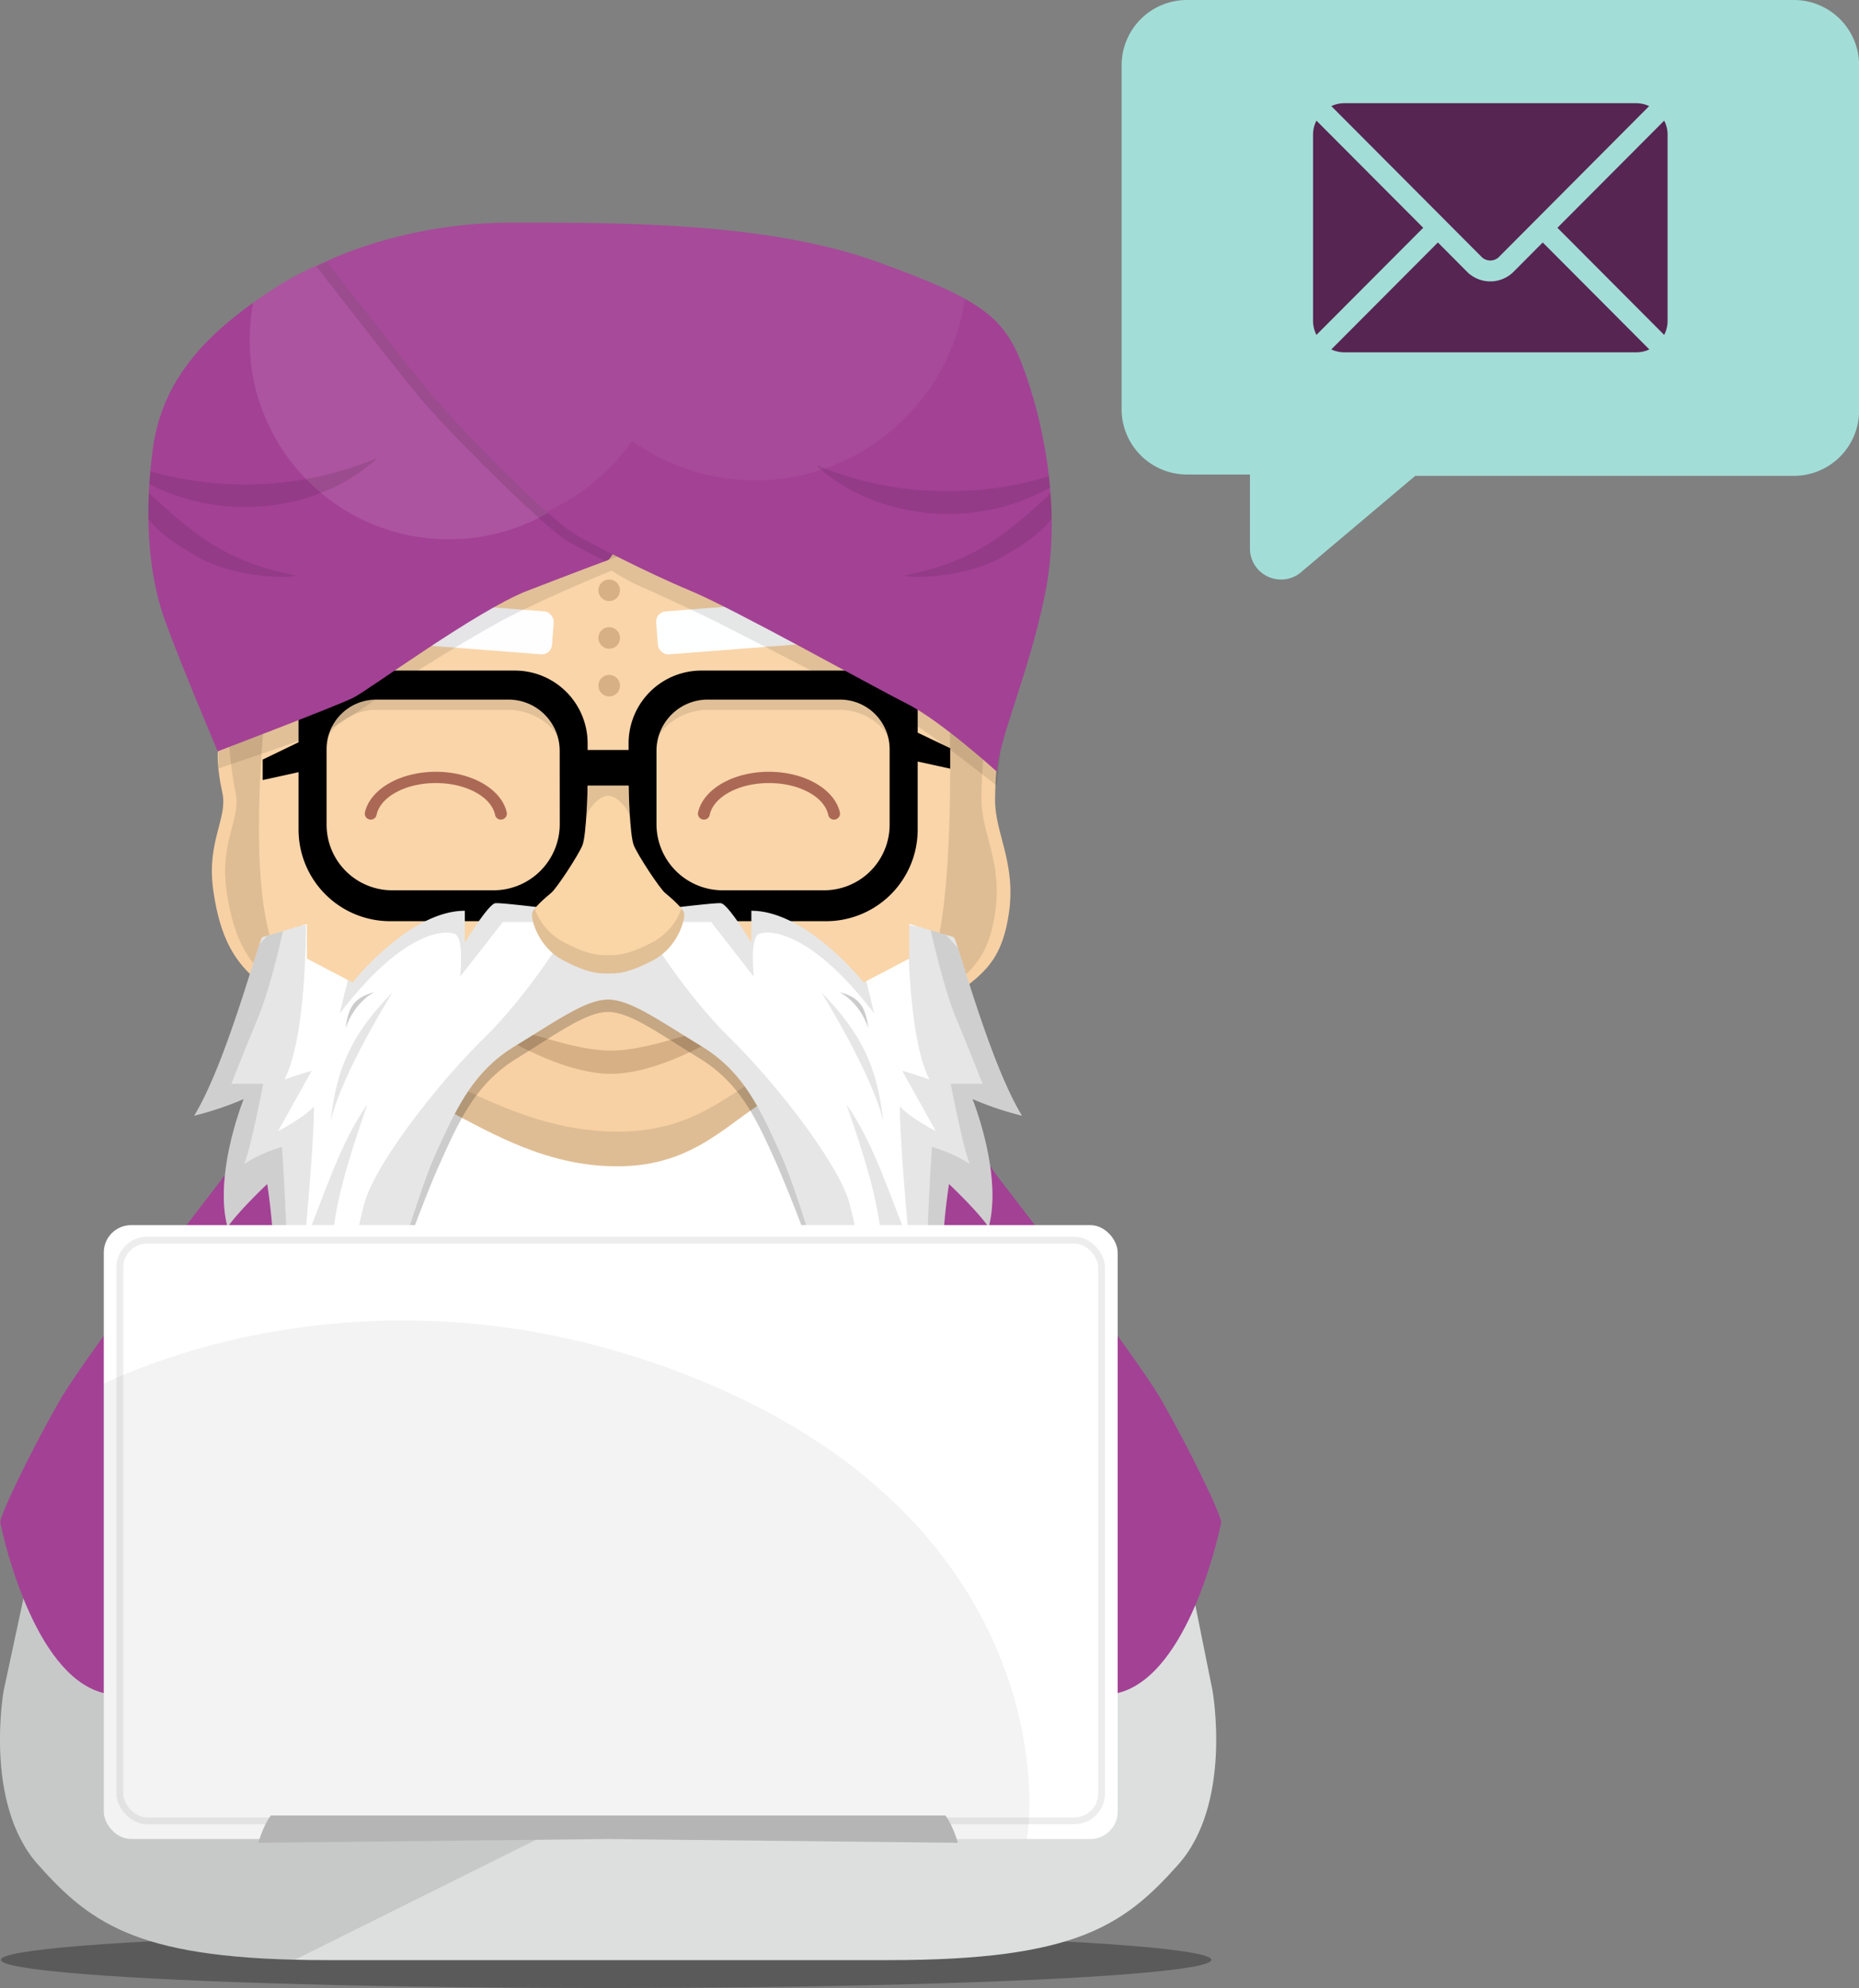 <svg xmlns="http://www.w3.org/2000/svg" xmlns:xlink="http://www.w3.org/1999/xlink" viewBox="0 0 544.46 582.14"><rect x="0" y="0" width="544.46" height="582.14" fill="#808080" stroke="none"/><defs><style>.cls-1,.cls-27{fill:none;}.cls-2{isolation:isolate;}.cls-3{opacity:0.3;}.cls-4{fill:#dddfdf;}.cls-12,.cls-22,.cls-23,.cls-5{opacity:0.1;}.cls-6{fill:#a34195;}.cls-7{opacity:0.2;}.cls-8{fill:#f7d1a4;}.cls-9{fill:#d7ad92;}.cls-10{fill:#fcd5a5;}.cls-11{fill:#f9d5a9;}.cls-13{fill:#fefdff;}.cls-14{fill:#feffff;}.cls-15{fill:#d8b085;}.cls-16{fill:#ab6955;}.cls-17,.cls-22,.cls-25{fill:#fff;}.cls-18{clip-path:url(#clip-path);}.cls-19{clip-path:url(#clip-path-2);}.cls-20{fill:#fad5a6;}.cls-21{clip-path:url(#clip-path-3);}.cls-23{mix-blend-mode:darken;}.cls-24{clip-path:url(#clip-path-4);}.cls-25,.cls-29{opacity:0.05;}.cls-26{fill:#a2ded7;}.cls-27{stroke:#ededed;stroke-miterlimit:10;stroke-width:2px;}.cls-28{clip-path:url(#clip-path-5);}.cls-30{fill:#572552;}.cls-31{fill:#b5b5b5;}</style><clipPath id="clip-path"><path class="cls-1" d="M178.1,292.7c6.5,0,15,6.16,27.34,13.66s17.16,18.34,23.16,31.5,21.34,65.09,24.59,82.71c9.37-18,9.12-23.37,12.37-34,.13,15.5,17.38,25.75,17.38,25.75a91.06,91.06,0,0,1-7-32.62,184.74,184.74,0,0,1,2-33s8,7.5,11.62,12.62c4.13-15.5-4.75-37.5-4.75-37.5a93.77,93.77,0,0,0,14.5,4.88c-9.75-16-19-51.88-20-52.25s-13-3.88-13-3.88V280.7l-13.37,7s-16.63-21-32.88-21V276s-6.75-11.13-8.87-11.5-33.09,3.75-33.09,3.75-31-4.13-33.08-3.75-8.88,11.5-8.88,11.5V266.7c-16.25,0-32.87,21-32.87,21l-13.38-7V270.57s-11.91,3.5-13,3.88-10.3,36.25-20,52.25a93.3,93.3,0,0,0,14.5-4.88s-8.87,22-4.75,37.5c3.63-5.12,11.63-12.62,11.63-12.62a184.74,184.74,0,0,1,2,33,91.06,91.06,0,0,1-7,32.62s17.25-10.25,17.37-25.75c3.25,10.63,3,16,12.38,34C106.27,403,121.6,351,127.6,337.86s10.84-24,23.17-31.5S171.6,292.7,178.1,292.7Z"></path></clipPath><clipPath id="clip-path-2"><path class="cls-1" d="M178.1,443.9c-10.16,21.38-35.46,29.67-40.08,29.92.75-1.12,8.62-12.37,9.5-17.75s1.62-11.75-4.13-26.5c-5.12,21.75-25.87,28.63-36.37,32.25,3.75-3.87,7.75-14,8.4-25s-6.28-23.75-6.28-23.75l4-10.25a84.36,84.36,0,0,0-6.12-7c-2.5-2.37-2-14.37,0-21.12S125.52,319,125.52,319H230.69s16.5,49,18.5,55.75,2.5,18.75,0,21.12a85.24,85.24,0,0,0-6.13,7l4,10.25s-6.93,12.75-6.28,23.75,4.66,21.13,8.41,25c-10.5-3.62-31.25-10.5-36.38-32.25-5.75,14.75-5,21.13-4.12,26.5s8.75,16.63,9.5,17.75c-4.63-.25-29.92-8.54-40.09-29.92"></path></clipPath><clipPath id="clip-path-3"><path class="cls-1" d="M63.77,220s35-13.33,39.67-15.67,36.33-25.66,51-31.33,22.53-8.6,23.66-9c1.28-.46,18.54-6.9,18.54-6.9S138.81,66.7,132.1,66.7,97.6,73.15,80.44,84.36s-32.67,24.67-35.67,47S44.44,169,47.1,178,63.77,220,63.77,220Z"></path></clipPath><clipPath id="clip-path-4"><path class="cls-1" d="M292,226s-16.5-15-26.5-20S215,178.3,202.24,173s-30.38-14.45-33.47-16.3c-9-5.42-35.25-32.5-43.25-42.25S95.65,76.52,95.65,76.52,118,65.2,149.52,65.2s75-.25,107.5,11.5,37.75,16.75,43.5,33.25,10.25,41,5.5,64.25S292.52,216.2,292,226Z"></path></clipPath><clipPath id="clip-path-5"><rect class="cls-1" x="30.4" y="358.75" width="296.94" height="179.76" rx="8"></rect></clipPath></defs><g class="cls-2"><g id="Layer_2" data-name="Layer 2"><g id="Layer_11" data-name="Layer 11"><ellipse class="cls-3" cx="177.52" cy="573.89" rx="177.25" ry="8.25"></ellipse><path class="cls-4" d="M178.1,460.67H348.2l6.9,34.3s6,33-10,51-30.33,28-84.66,28H95.77c-54.33,0-68.67-10-84.67-28s-10-51-10-51l7.37-34.3Z"></path><path class="cls-5" d="M307.18,464l-5.08-3.28H8.47L1.1,495s-6,33,10,51c15,16.91,28.6,26.76,75.24,27.89Z"></path><path class="cls-6" d="M47.52,465S76.69,500.2,178.35,500.2,310,465,310,465L247,387.7H108Z"></path><path class="cls-7" d="M310,465S280,500.2,178.35,500.2,47.52,465,47.52,465l3.11-4C60.41,469.53,95,493.2,178.35,493.2S296.78,469.58,306.81,461Z"></path><path class="cls-6" d="M292.52,345s39.5,50.84,47.59,64.91c8.62,15,17.86,34.35,17.54,35.95C356.42,452,347,492.64,326,496.05c-22.09,3.6-69.81-81.49-69.81-81.49l24.33-86.24Z"></path><path class="cls-6" d="M65.21,345s-39.5,50.84-47.59,64.91C9,424.86-.24,444.21.08,445.81c1.23,6.19,10.71,46.83,31.65,50.24,22.09,3.6,69.81-81.49,69.81-81.49L77.21,328.32Z"></path><path class="cls-7" d="M178.1,496.37c0-13.3,10.55-17.69,13.9-17.83s55.26-.68,56.8-1.23,7.11-4,13.56-3.43,5.16,7.68,4.52,11.11-10.07,8.23-16.53,10.56-64.29,18.1-72.25,18.1-65.8-15.77-72.25-18.1S90,488.42,89.33,485s-1.94-10.56,4.51-11.11,12,2.88,13.56,3.43,53.45,1.1,56.8,1.23S178.1,483.07,178.1,496.37Z"></path><path class="cls-8" d="M178.1,497.9c0-12.12,10.21-16.12,13.46-16.25s53.5-.62,55-1.12,6.88-3.63,13.13-3.13,5,7,4.37,10.13-9.75,7.5-16,9.62-62.25,16.5-70,16.5-63.71-14.37-70-16.5-15.37-6.5-16-9.62-1.87-9.63,4.38-10.13,11.62,2.63,13.12,3.13,51.75,1,55,1.12S178.1,485.78,178.1,497.9Z"></path><path class="cls-5" d="M249.94,488.7c-13,4.33-63.5,18.16-71.92,18.16S119.1,493,106.1,488.7a47.92,47.92,0,0,1-14.3-7.4,16.19,16.19,0,0,0,.34,6.23c.63,3.12,9.75,7.5,16,9.62s62.25,16.5,70,16.5,63.71-14.37,70-16.5,15.38-6.5,16-9.62a15.84,15.84,0,0,0,.32-6.34A47.72,47.72,0,0,1,249.94,488.7Z"></path><path class="cls-8" d="M292.44,220a106.72,106.72,0,0,0-1,14.32c0,9.66,6.09,18.39,4.09,32.72s-7.57,17.92-15,23.75-9.75-24.29-9.75-24.29l4.83-60.17S292.5,216.74,292.44,220Z"></path><path class="cls-5" d="M291.52,266.79c-2,14.28-7.52,17.89-14.91,23.68-4.37-4.82-5.84-23.94-5.84-23.94l4.83-60.16a138,138,0,0,1,12.84,8.94c-.39,5-1,13.56-1,18.76C287.44,243.74,293.52,252.46,291.52,266.79Z"></path><path class="cls-9" d="M63.84,220.12a1,1,0,0,0-.05.33s0,.08,0,.24v-.24A.82.82,0,0,1,63.84,220.12Z"></path><path class="cls-9" d="M63.84,223.61c0-.22,0-.42,0-.62C63.82,223.27,63.83,223.47,63.84,223.61Z"></path><path class="cls-9" d="M63.84,223.66a2.46,2.46,0,0,0,0,.26S63.85,223.85,63.84,223.66Z"></path><path class="cls-10" d="M292,225.92l-.06-.7A6.28,6.28,0,0,1,292,225.92Z"></path><path class="cls-8" d="M63.79,220.45s-.34,4.16,1.33,11.66-4.67,14.17-2.67,28.5,6.47,21.5,13.9,27.34,9.1-21,9.1-21l-4.83-60.17S63.72,217.15,63.79,220.45Z"></path><path class="cls-5" d="M85.45,267s-1,17-5.24,21c-7.42-5.84-11.88-13-13.88-27.32s4.33-21,2.67-28.5a119.7,119.7,0,0,1-2-15.77,131.05,131.05,0,0,1,13.58-9.57Z"></path><path class="cls-11" d="M277.94,205.36s2.16,51.34-4.17,74-32.83,34-46.5,41.17-23,21-46.5,21c-20.33,0-36.17-9.33-49.83-16.5s-45.67-28.67-52-51.33-1-68.34-1-68.34V134h200Z"></path><g class="cls-12"><path d="M192.87,215.61c2.54-4.61,8.7-7.75,14.32-7.75h38.89c5.53,0,11.55,3.16,14,7.75h8.71v-4.25a12,12,0,0,0-12-12H205.35a21.33,21.33,0,0,0-20.63,16.25Z"></path><path d="M96.14,215.61c2.44-4.59,8.45-7.75,14-7.75H149c5.61,0,11.77,3.14,14.32,7.75h8.14a21.32,21.32,0,0,0-20.63-16.25H99.44a12,12,0,0,0-12,12v4.25Z"></path></g><rect class="cls-13" x="117.35" y="177.5" width="44.66" height="12.62" rx="3" transform="translate(14.6 -10.23) rotate(4.43)"></rect><rect class="cls-14" x="192.35" y="177.5" width="44.66" height="12.62" rx="3" transform="translate(442.92 350.51) rotate(175.57)"></rect><circle class="cls-15" cx="178.42" cy="186.81" r="3.16"></circle><circle class="cls-15" cx="178.42" cy="200.78" r="3.16"></circle><path d="M268.77,214.54v-6.18a12,12,0,0,0-12-12H205.35a21.31,21.31,0,0,0-21.25,21.25v2h-12v-2a21.31,21.31,0,0,0-21.25-21.25H99.44a12,12,0,0,0-12,12v9l-10.5,5.06v6l10.5-2.31V243a26.83,26.83,0,0,0,26.75,26.75h31.16A26.83,26.83,0,0,0,172.1,243V230.08h12V243a26.83,26.83,0,0,0,26.75,26.75H242A26.83,26.83,0,0,0,268.77,243V223l9.52,2.09v-6ZM163.94,241.36A19.39,19.39,0,0,1,144.6,260.7H114.79a19.21,19.21,0,0,1-19.14-19.15V219.34a14.53,14.53,0,0,1,14.48-14.48H149a15,15,0,0,1,14.92,14.92Zm96.61.19a19.2,19.2,0,0,1-19.14,19.15H211.6a19.39,19.39,0,0,1-19.33-19.34V219.78a15,15,0,0,1,14.92-14.92h38.89a14.52,14.52,0,0,1,14.47,14.48Z"></path><path class="cls-16" d="M146.7,240a1.75,1.75,0,0,0,1.71-2.12C146.88,231.1,138.17,226,127.64,226s-19.23,5.15-20.76,11.88a1.75,1.75,0,0,0,1.71,2.12h0a1.71,1.71,0,0,0,1.69-1.34c1.08-5.28,8.43-9.36,17.36-9.36s16.29,4.08,17.37,9.36A1.71,1.71,0,0,0,146.7,240Z"></path><path class="cls-16" d="M206.16,240a1.75,1.75,0,0,1-1.71-2.12C206,231.1,214.68,226,225.21,226s19.24,5.15,20.77,11.88a1.75,1.75,0,0,1-1.71,2.12h0a1.71,1.71,0,0,1-1.69-1.34c-1.08-5.28-8.44-9.36-17.37-9.36s-16.28,4.08-17.36,9.36a1.71,1.71,0,0,1-1.69,1.34Z"></path><circle class="cls-15" cx="178.42" cy="172.85" r="3.16"></circle><path class="cls-5" d="M179.14,167.07s-21.37,8.75-33,15.13-28.87,17.37-28.87,17.37-15.36,11.5-21.62,14.25S64,225,64,225v-9.5L179.14,158l86,41.75L293,220l-1.08,10.05s-19-15-24.12-17.88-51.75-27-59.38-30.75S191,173.2,187,171.45A57,57,0,0,1,179.14,167.07Z"></path><path class="cls-7" d="M178.1,449.15c-10.16,21.38-35.46,29.67-40.08,29.92.75-1.12,8.62-12.37,9.5-17.75s1.62-11.75-4.13-26.5c-5.12,21.75-25.87,28.63-36.37,32.25,3.75-3.87,7.75-14,8.4-25s-6.28-23.75-6.28-23.75l4-10.25a84.36,84.36,0,0,0-6.12-7c-2.5-2.37-2-14.37,0-21.12s18.5-55.75,18.5-55.75H230.69s16.5,49,18.5,55.75,2.5,18.75,0,21.12a85.24,85.24,0,0,0-6.13,7l4,10.25s-6.93,12.75-6.28,23.75,4.66,21.13,8.41,25c-10.5-3.62-31.25-10.5-36.38-32.25-5.75,14.75-5,21.13-4.12,26.5s8.75,16.63,9.5,17.75c-4.63-.25-29.92-8.54-40.09-29.92"></path><path class="cls-17" d="M178.1,443.9c-10.16,21.38-35.46,29.67-40.08,29.92.75-1.12,8.62-12.37,9.5-17.75s1.62-11.75-4.13-26.5c-5.12,21.75-25.87,28.63-36.37,32.25,3.75-3.87,7.75-14,8.4-25s-6.28-23.75-6.28-23.75l4-10.25a84.36,84.36,0,0,0-6.12-7c-2.5-2.37-2-14.37,0-21.12S125.52,319,125.52,319H230.69s16.5,49,18.5,55.75,2.5,18.75,0,21.12a85.24,85.24,0,0,0-6.13,7l4,10.25s-6.93,12.75-6.28,23.75,4.66,21.13,8.41,25c-10.5-3.62-31.25-10.5-36.38-32.25-5.75,14.75-5,21.13-4.12,26.5s8.75,16.63,9.5,17.75c-4.63-.25-29.92-8.54-40.09-29.92"></path><path class="cls-8" d="M238.52,302.2c4.11,4.83,2.42,11.16-11.25,18.33s-23,21-46.5,21c-20.33,0-36.17-9.33-49.83-16.5s-17.26-12.58-8.42-23.58C137.26,283.1,223.27,284.26,238.52,302.2Z"></path><path class="cls-15" d="M178.89,307.65c-9.25,0-21.09-4.46-25-5.2-5.12-1-7.25.75-7.25.75s17.75,11.25,32.25,11.25,32.25-11.25,32.25-11.25-2.12-1.73-7.25-.75C200,303.19,188.14,307.65,178.89,307.65Z"></path><path class="cls-5" d="M227.44,312.85c-13.67,6.32-23,18.51-46.5,18.51-20.34,0-36.17-8.22-49.84-14.54-6.73-3.12-11-5.85-12.57-9-2.84,7,1.67,11.57,12.41,17.2,13.66,7.17,29.5,16.5,49.83,16.5,23.5,0,32.83-13.83,46.5-21,12-6.31,14.78-12,12.46-16.54C238.12,306.71,234.28,309.69,227.44,312.85Z"></path><path class="cls-7" d="M244.59,311,178.1,282l-66.48,29-3,86.43c5.74-20.85,16.14-47.6,19.86-55.93,5.9-13.17,10.65-24,22.77-31.5s20.47-13.67,26.85-13.67S192.84,302.53,205,310s16.86,18.33,22.76,31.5a499,499,0,0,1,19.87,55.93Z"></path><path class="cls-17" d="M178.1,292.7c6.5,0,15,6.16,27.34,13.66s17.16,18.34,23.16,31.5,21.34,65.09,24.59,82.71c9.37-18,9.12-23.37,12.37-34,.13,15.5,17.38,25.75,17.38,25.75a91.06,91.06,0,0,1-7-32.62,184.74,184.74,0,0,1,2-33s8,7.5,11.62,12.62c4.13-15.5-4.75-37.5-4.75-37.5a93.77,93.77,0,0,0,14.5,4.88c-9.75-16-19-51.88-20-52.25s-13-3.88-13-3.88V280.7l-13.37,7s-16.63-21-32.88-21V276s-6.75-11.13-8.87-11.5-33.09,3.75-33.09,3.75-31-4.13-33.08-3.75-8.88,11.5-8.88,11.5V266.7c-16.25,0-32.87,21-32.87,21l-13.38-7V270.57s-11.91,3.5-13,3.88-10.3,36.25-20,52.25a93.3,93.3,0,0,0,14.5-4.88s-8.87,22-4.75,37.5c3.63-5.12,11.63-12.62,11.63-12.62a184.74,184.74,0,0,1,2,33,91.06,91.06,0,0,1-7,32.62s17.25-10.25,17.37-25.75c3.25,10.63,3,16,12.38,34C106.27,403,121.6,351,127.6,337.86s10.84-24,23.17-31.5S171.6,292.7,178.1,292.7Z"></path><g class="cls-18"><path class="cls-5" d="M177.77,273.45H190s10.5,17.5,24,30.75,31.5,36.5,34.75,48a134.53,134.53,0,0,1,4.5,31.75v39l-75.5-125-75.5,125V384a134.53,134.53,0,0,1,4.5-31.75c3.25-11.5,21.25-34.75,34.75-48s24-30.75,24-30.75Z"></path><path class="cls-5" d="M161,270H147.27l-12.5,16s1.25-11.25-1.5-12.5-15-1.25-33.75,23.25c4-17,10-39.75,10-39.75l57.25,3.25Z"></path><path class="cls-5" d="M83.94,267.86s-4,19.67-8.5,30.5-7.67,19-7.67,19H77.1s-4,20.67-5.66,23.5a42.06,42.06,0,0,1,11.16-5s2.34,35.5,1.34,46.67a56.46,56.46,0,0,1,7.33-11.17V409L68.77,423,41.44,313.86Z"></path><path class="cls-5" d="M73.27,273.45l16.33-2.59s.24,32.67-6.29,45.25c5-1.75,8-2.58,8-2.58L81.44,331.2s7-3.5,10.5-7.17c.16,7.17-2,33.17-2.84,40.17,5.5-13.17,10.34-29.34,18.5-40.84-11.83,34.34-13.83,45.17-6.5,91.34S99.6,455,99.6,455L33.94,413.86,2.77,278.7Z"></path><path class="cls-7" d="M109.69,290.53s-5.67,2.5-8.5,10.58C102,295.78,103,292.2,109.69,290.53Z"></path><path class="cls-5" d="M115,290.53s-14.88,23.79-18.13,37.67C98.52,312.2,103.64,302.11,115,290.53Z"></path><path class="cls-5" d="M194.52,270h13.75l12.5,16s-1.25-11.25,1.5-12.5,15-1.25,33.75,23.25c-4-17-10-39.75-10-39.75l-57.25,3.25Z"></path><path class="cls-5" d="M271.6,267.86s4,19.67,8.5,30.5,7.67,19,7.67,19h-9.33s4,20.67,5.66,23.5a42.06,42.06,0,0,0-11.16-5s-2.34,35.5-1.34,46.67a56.46,56.46,0,0,0-7.33-11.17V409L286.77,423,314.1,313.86Z"></path><path class="cls-5" d="M282.27,273.45l-16.33-2.59s-.24,32.67,6.29,45.25c-5-1.75-8-2.58-8-2.58l9.83,17.67s-7-3.5-10.5-7.17c-.16,7.17,2,33.17,2.84,40.17-5.5-13.17-10.34-29.34-18.5-40.84,11.83,34.34,13.83,45.17,6.5,91.34s1.5,40.33,1.5,40.33l65.66-41.17L352.77,278.7Z"></path><path class="cls-7" d="M245.85,290.53s5.67,2.5,8.5,10.58C253.52,295.78,252.52,292.2,245.85,290.53Z"></path><path class="cls-5" d="M240.52,290.53s14.87,23.79,18.12,37.67C257,312.2,251.89,302.11,240.52,290.53Z"></path></g><g class="cls-19"><path class="cls-5" d="M178,487.2l72.25-5.75L284.52,427s-17.18-51.24-36.93-29.49S229,431.7,229,431.7a180.31,180.31,0,0,1-13.75-16c-18.5,12-21.25,25.25-22.5,32-1.25-1.25-14.75-23.5-14.75-23.5s-13.5,22.25-14.75,23.5c-1.25-6.75-4-20-22.5-32a180.31,180.31,0,0,1-13.75,16s1.35-12.49-18.4-34.24S71.52,427,71.52,427l34.25,54.5Z"></path><path class="cls-5" d="M178,476.18h75.56l-6-78.72L235.77,374s-9.5,14.67-9.33,27.5c-10-10.17-22.67-29.67-22.67-29.67s-10.33,31.5-10.83,49.84c-8-13.34-14.92-24.92-14.92-24.92s-6.92,11.58-14.92,24.92c-.5-18.34-10.83-49.84-10.83-49.84s-12.67,19.5-22.67,29.67c.17-12.83-9.33-27.5-9.33-27.5l-11.65,23.43-6.16,78.72Z"></path></g><path class="cls-20" d="M178.1,285.07c-2.71,0-5.79,0-13.16-3.87s-9.38-12-9.13-13.63,4-4.75,5.63-6.12,7.87-10.88,9.12-13.88,1.54-17.49,1.54-17.49h12s.29,14.49,1.54,17.49,7.5,12.5,9.13,13.88,5.37,4.5,5.62,6.12-1.75,9.75-9.12,13.63S180.81,285.07,178.1,285.07Z"></path><path class="cls-5" d="M199.6,266.08a18,18,0,0,1-8.33,9.74c-7.38,3.88-10.46,3.88-13.17,3.88s-5.79,0-13.16-3.88a18,18,0,0,1-8.34-9.74,3.62,3.62,0,0,0-.79,1.49c-.25,1.63,1.75,9.75,9.13,13.63s10.45,3.87,13.16,3.87,5.79,0,13.17-3.87,9.37-12,9.12-13.63A3.62,3.62,0,0,0,199.6,266.08Z"></path><path class="cls-5" d="M178.1,226h8.76v13.5h-2.35c-.7-3.34-4.17-6.5-6.41-6.5s-5.7,3.16-6.41,6.5h-2.35V226Z"></path><path class="cls-6" d="M63.77,220s35-13.33,39.67-15.67,36.33-25.66,51-31.33,22.53-8.59,23.66-9,11.67-19,11.67-19-51-78.33-57.67-78.33S97.6,73.15,80.44,84.36s-32.67,24.67-35.67,47S44.44,169,47.1,178,63.77,220,63.77,220Z"></path><g class="cls-21"><circle class="cls-22" cx="131.44" cy="99.61" r="58.33"></circle><path class="cls-23" d="M289,227.45s-16.5-15-26.5-20S212,179.8,199.24,174.5s-30.46-14.32-33.47-16.3c-7.83-5.17-35.25-32.5-43.25-42.25S92.65,78,92.65,78,115,66.7,146.52,66.7s75-.25,107.5,11.5,37.75,16.75,43.5,33.25,10.25,41,5.5,64.25S289.52,217.7,289,227.45Z"></path><path class="cls-23" d="M34.58,135s11.68,13.17,24.07,22.05c13.89,10,27.81,11,27.8,11.49,0,.66-17.07,1.33-29.23-5.87C47.64,157,41.57,153.54,34.58,135Z"></path><path class="cls-23" d="M71.75,141.86a99.07,99.07,0,0,1-38.26-7.54.11.11,0,0,0-.12.18c9.48,8.56,23.16,13.95,38.38,13.95s28.9-5.39,38.38-13.95a.11.11,0,0,0-.12-.18A99.07,99.07,0,0,1,71.75,141.86Z"></path></g><path class="cls-6" d="M292,226s-16.5-15-26.5-20S215,178.3,202.24,173s-30.38-14.45-33.47-16.3c-9-5.42-35.25-32.5-43.25-42.25S95.65,76.52,95.65,76.52,118,65.2,149.52,65.2s75-.25,107.5,11.5,37.75,16.75,43.5,33.25,10.25,41,5.5,64.25S292.52,216.2,292,226Z"></path><g class="cls-24"><path class="cls-25" d="M221.14,16.45a62,62,0,0,0-50.73,26.28,62.11,62.11,0,1,0,14.7,86.42,62.11,62.11,0,1,0,36-112.7Z"></path><path class="cls-23" d="M316.87,135s-11.68,13.17-24.07,22.05c-13.89,10-27.81,11-27.79,11.49,0,.66,17.07,1.33,29.22-5.87C303.81,157,309.88,153.54,316.87,135Z"></path><path class="cls-23" d="M277.67,143.84a99.08,99.08,0,0,1-38.27-7.53.1.1,0,0,0-.11.17c9.47,8.56,23.15,14,38.38,14s28.9-5.39,38.37-14a.1.1,0,0,0-.11-.17A99.06,99.06,0,0,1,277.67,143.84Z"></path></g><g id="Layer_1-2" data-name="Layer 1"><path id="Path_2979" data-name="Path 2979" class="cls-26" d="M328.5,19V120.35a19.13,19.13,0,0,0,19.12,18.59h18.46v21.8a9.08,9.08,0,0,0,9.22,8.95,8.77,8.77,0,0,0,5.75-2.14l33.44-28.21h111a19.11,19.11,0,0,0,19-19V19a19.11,19.11,0,0,0-19-19H347.62A19.13,19.13,0,0,0,328.5,19Z"></path></g><rect class="cls-17" x="30.4" y="358.75" width="296.94" height="179.76" rx="8"></rect><rect class="cls-27" x="35.1" y="363.15" width="287.53" height="170.04" rx="8"></rect><g class="cls-28"><path class="cls-29" d="M26,407.38s78.32-44.23,178.41-3.45c105.38,42.94,99.87,129.26,94.9,140.55-12.36,28.1-285.23,11-285.23,11Z"></path></g><g id="Group_279" data-name="Group 279"><g id="email"><g id="Group_69" data-name="Group 69"><g id="Group_68" data-name="Group 68"><path id="Path_157" data-name="Path 157" class="cls-30" d="M451.83,71l-8.69,8.73a9.65,9.65,0,0,1-13.33,0L421.13,71l-31.22,31.32a8.93,8.93,0,0,0,3.8.85h85.53a8.94,8.94,0,0,0,3.81-.85Z"></path></g></g><g id="Group_71" data-name="Group 71"><g id="Group_70" data-name="Group 70"><path id="Path_158" data-name="Path 158" class="cls-30" d="M479.24,30.22H393.71a8.93,8.93,0,0,0-3.8.85l33.36,33.47h0l10.84,10.88a3.66,3.66,0,0,0,4.72,0l10.84-10.88h0L483,31.07A8.89,8.89,0,0,0,479.24,30.22Z"></path></g></g><g id="Group_73" data-name="Group 73"><g id="Group_72" data-name="Group 72"><path id="Path_159" data-name="Path 159" class="cls-30" d="M385.56,35.33a9,9,0,0,0-1,4V94.06a9,9,0,0,0,1,4L416.83,66.7Z"></path></g></g><g id="Group_75" data-name="Group 75"><g id="Group_74" data-name="Group 74"><path id="Path_160" data-name="Path 160" class="cls-30" d="M487.4,35.33,456.13,66.7,487.4,98.07a8.88,8.88,0,0,0,1-4V39.34A8.85,8.85,0,0,0,487.4,35.33Z"></path></g></g></g></g><path class="cls-31" d="M276.87,531.62H79.34c-2.2,2.74-3.69,8-3.69,8l102.45-1.1,102.45,1.1S279.06,534.36,276.87,531.62Z"></path></g></g></g></svg>